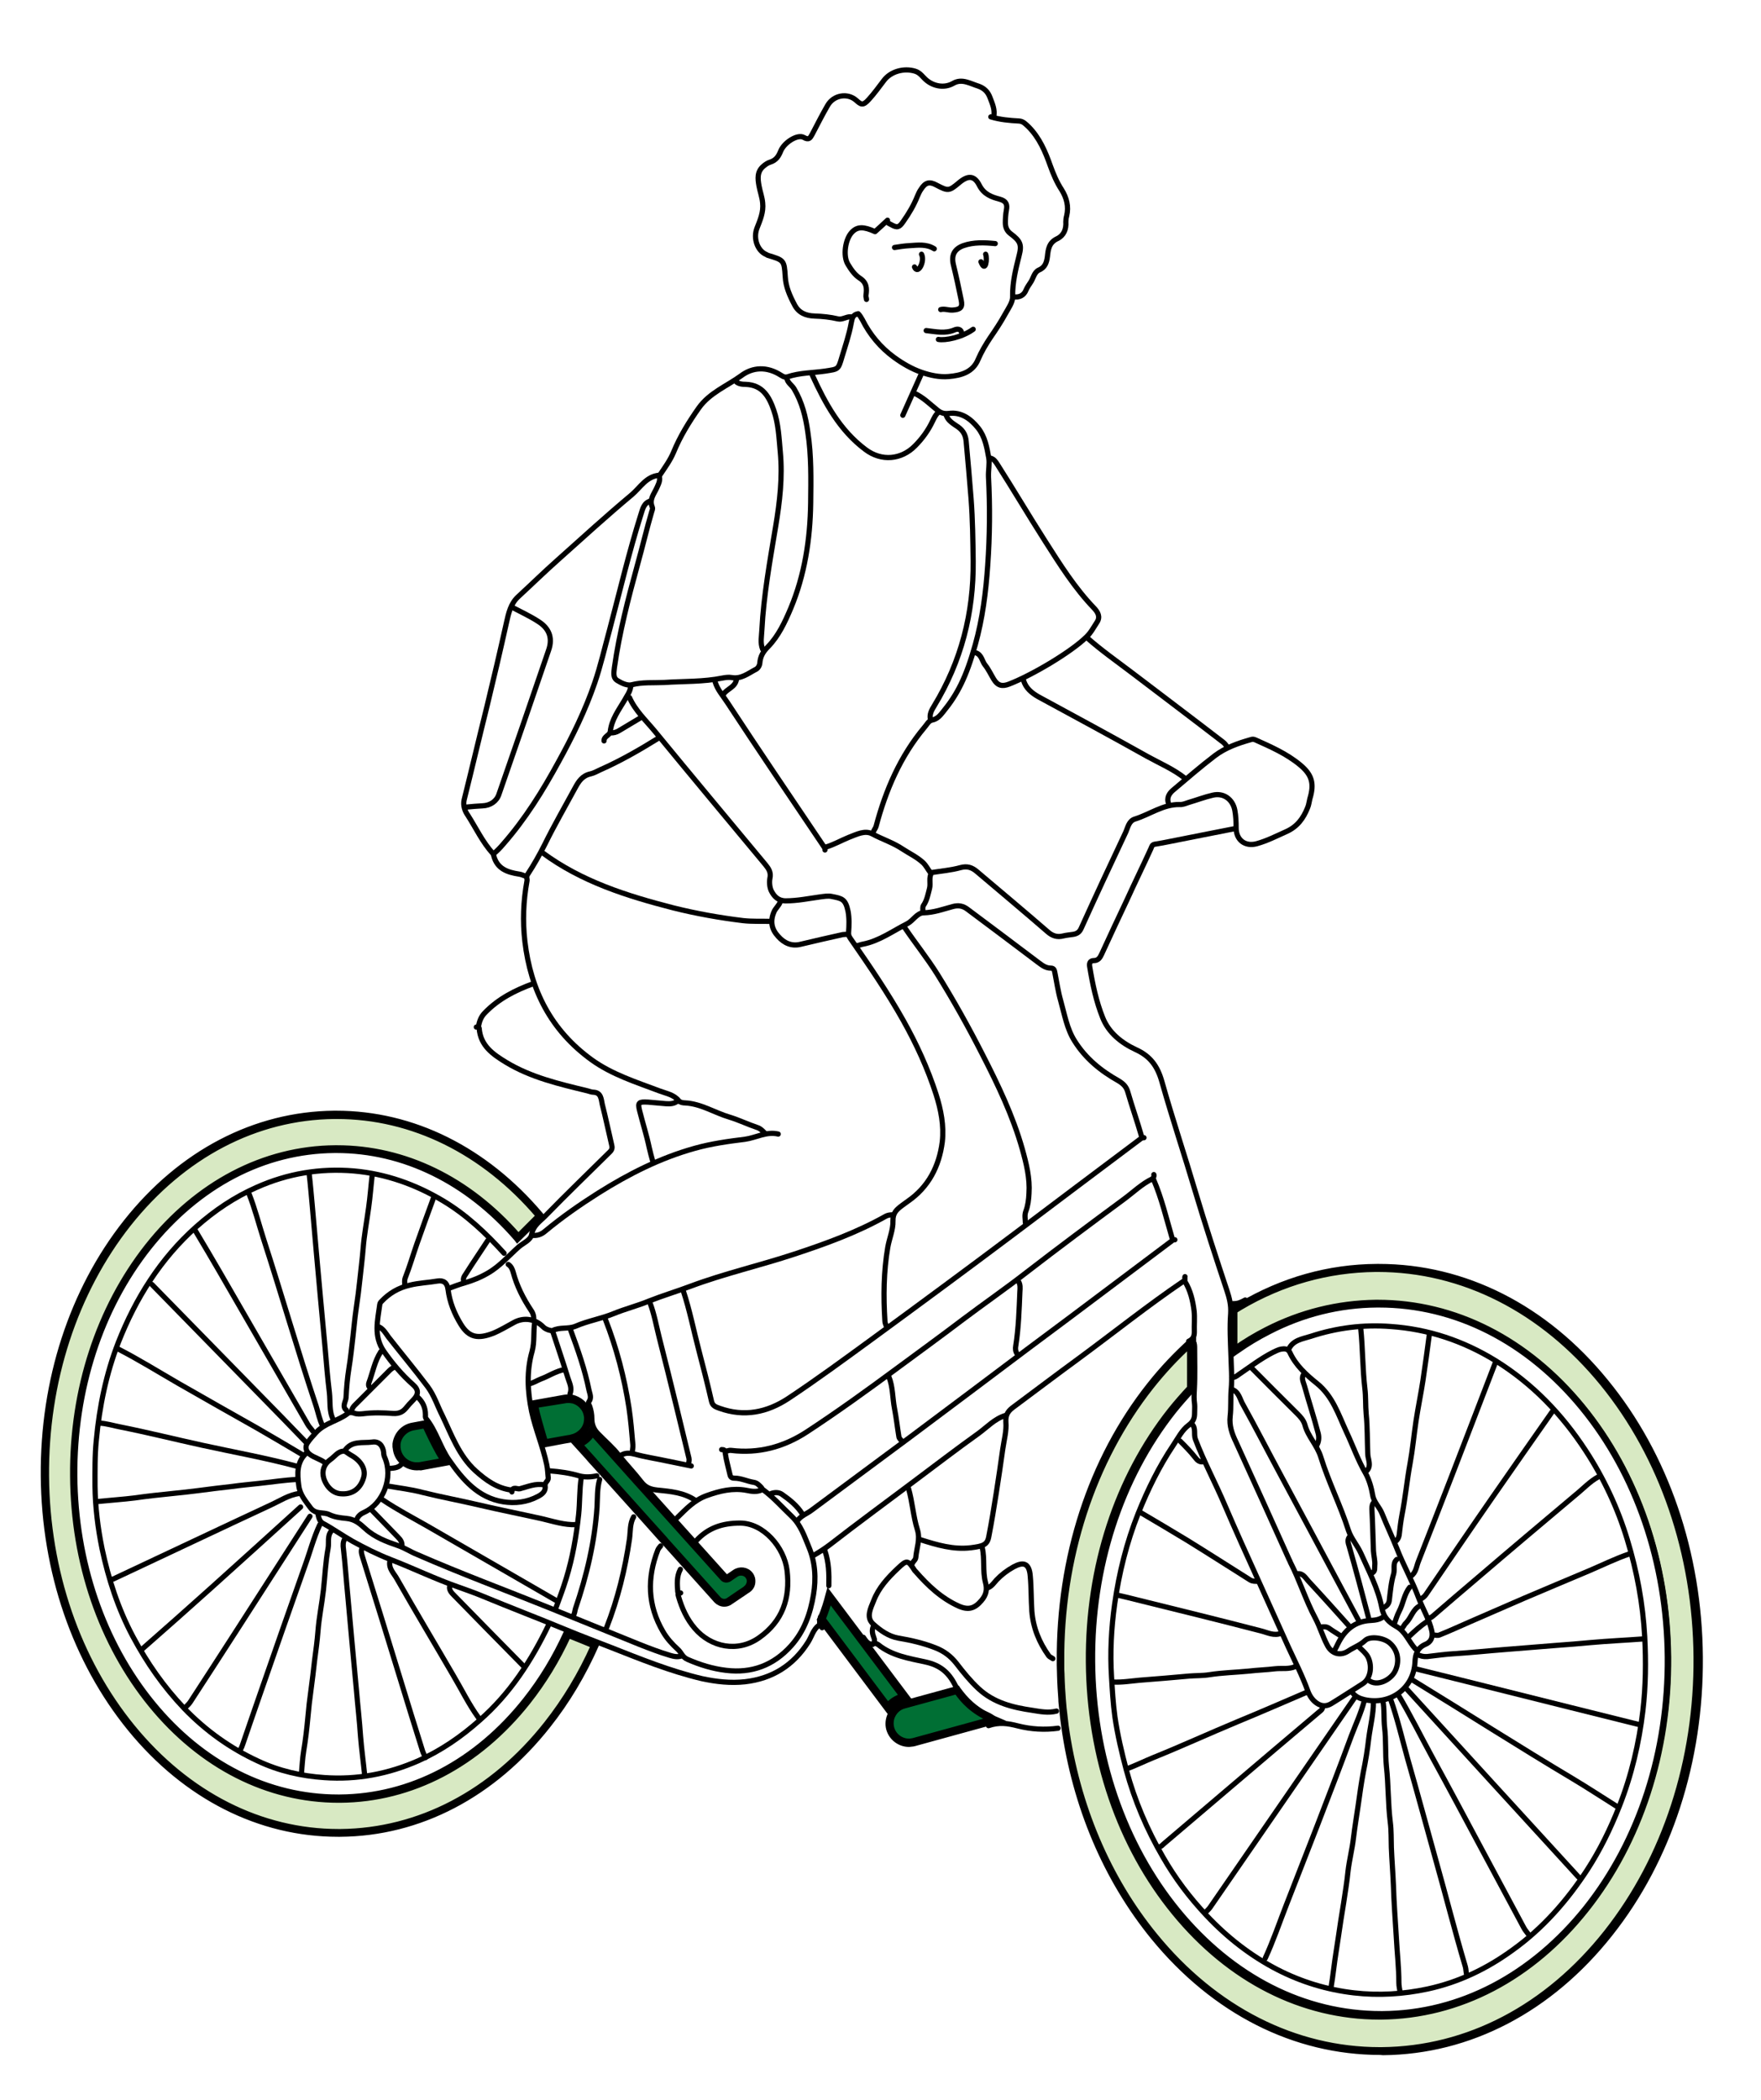 <?xml version="1.0" encoding="utf-8"?>
<!-- Generator: $$$/GeneralStr/196=Adobe Illustrator 27.6.0, SVG Export Plug-In . SVG Version: 6.00 Build 0)  -->
<svg version="1.1" id="Layer_1" xmlns="http://www.w3.org/2000/svg" xmlns:xlink="http://www.w3.org/1999/xlink" x="0px" y="0px"
	 viewBox="0 0 678.4 808.7" style="enable-background:new 0 0 678.4 808.7;" xml:space="preserve">
<style type="text/css">
	.st0{fill:#D8E9C3;stroke:#000000;stroke-width:2;stroke-miterlimit:10;}
	.st1{fill:#006F34;stroke:#000000;stroke-width:2;stroke-miterlimit:10;}
	.st2{fill:none;stroke:#000000;stroke-width:2;stroke-linecap:round;stroke-linejoin:round;}
</style>
<g>
	<path class="st0" d="M229.2,633.4c-4.9,11.3-11.1,21.6-18.4,30.8c-21.1,26.6-49.4,41.4-79.8,41.7h-0.8c-30.1,0-58.4-14.3-79.7-40.4
		c-21.1-25.9-33-60.3-33.3-96.9C17,531.9,28.3,497.2,49,471c21.1-26.6,49.4-41.4,79.8-41.7h0.8c29.4,0,57.2,13.8,78.4,38.9l-8.5,8.4
		c-19-22-43.8-34.2-69.9-34.2h-0.7c-27.3,0.2-52.9,13.6-71.9,37.6c-18.8,23.7-29,55.1-28.7,88.3c0.3,33.2,11,64.4,30.1,87.8
		c19.2,23.5,44.7,36.4,71.8,36.4h0.7c27.4-0.2,52.9-13.6,71.9-37.6c6.1-7.7,11.4-16.5,15.8-26c1.9,0.8,3.8,1.6,5.7,2.3
		C226,632.1,227.6,632.7,229.2,633.4z"/>
	<path class="st0" d="M131,706.3h-0.8c-30.2,0-58.7-14.4-80.1-40.6c-21.2-26-33.1-60.5-33.4-97.3c-0.3-36.8,11-71.5,31.8-97.8
		c21.2-26.8,49.7-41.6,80.2-41.9h0.8c29.6,0,57.5,13.9,78.8,39.1l0.3,0.4l-9.3,9.2L199,477c-18.9-21.9-43.5-34-69.4-34h-0.7
		c-27.2,0.2-52.5,13.5-71.5,37.4c-18.7,23.6-28.8,54.8-28.6,87.9c0.3,33.1,10.9,64.1,30,87.5c19.1,23.4,44.5,36.2,71.4,36.2h0.7
		c27.2-0.2,52.6-13.5,71.5-37.4c6.1-7.7,11.4-16.4,15.7-25.9l0.2-0.5l0.9,0.4c1.8,0.7,3.6,1.5,5.3,2.2c1.6,0.7,3.3,1.4,4.9,2
		l0.5,0.2l-0.2,0.5c-5,11.3-11.2,21.7-18.5,30.9C190.1,691.2,161.6,706.1,131,706.3L131,706.3z M128.8,429.9
		c-30.2,0.3-58.3,15-79.3,41.5c-20.6,26.1-31.9,60.6-31.6,97.1c0.3,36.5,12.1,70.8,33.2,96.6c21.2,25.9,49.4,40.2,79.3,40.2h0.8
		c30.2-0.3,58.4-15,79.3-41.5c7.1-9,13.2-19.1,18.1-30.1c-1.4-0.6-2.9-1.2-4.4-1.8c-1.7-0.7-3.5-1.4-5.2-2.1
		c-4.3,9.4-9.6,18-15.6,25.6c-19.1,24.1-44.8,37.6-72.3,37.8h-0.7c-27.2,0-52.9-13-72.2-36.6c-19.2-23.5-30-54.8-30.2-88.2
		c-0.3-33.3,10-64.8,28.8-88.6c19.1-24.1,44.8-37.6,72.3-37.8h0.7c26.1,0,50.8,12,69.9,33.9l7.7-7.7c-21-24.7-48.6-38.3-77.6-38.3
		H128.8L128.8,429.9z"/>
</g>
<g>
	<path class="st0" d="M654.2,638c0.3,40-12,77.7-34.6,106.3c-23,29.1-53.9,45.2-87.1,45.5l-0.8,0c-32.8,0-63.7-15.7-87-44.1
		c-18.2-22.2-30.1-50.3-34.4-81.1c-0.3-1.9-0.5-3.9-0.7-6l-0.1-0.8c-0.1-1.2-0.3-2.4-0.3-3.5c-0.3-2.8-0.4-5.8-0.5-9.3l0-0.3
		c0-1.2-0.1-2.5-0.1-3.7c0-0.2,0-0.4,0-0.6v-0.5c-0.3-40,12-77.7,34.6-106.3c4.9-6.2,10.3-11.9,16-17v17.8c-2.6,2.8-5.1,5.7-7.5,8.6
		c-20.6,26-31.8,60.4-31.5,96.8c0.3,36.4,12,70.6,33,96.2c21.1,25.7,49,39.9,78.6,39.9l0.7,0c29.9-0.2,57.8-14.8,78.7-41.1
		c20.6-26,31.7-60.3,31.5-96.7c-0.3-36.4-12-70.6-33-96.3c-21.1-25.7-49-39.9-78.6-39.9h-0.7c-14.6,0.1-28.7,3.6-42,10.4
		c-4.2,2.1-8.3,4.6-12.2,7.4c-0.3,0.2-0.5,0.3-0.7,0.5v-15.8c0.7-0.5,1.5-0.9,2.3-1.4c16.3-9.6,34-14.6,52.4-14.8h0.8
		c32.8,0,63.7,15.6,87,44.1C641,560.4,653.9,598,654.2,638L654.2,638z"/>
	<path class="st0" d="M531.7,790.3c-33,0-64-15.7-87.4-44.3c-18.2-22.3-30.2-50.4-34.5-81.4c-0.2-1.7-0.5-3.5-0.7-6l-0.1-0.8
		c-0.1-1.1-0.3-2.3-0.3-3.6c-0.2-2.7-0.4-5.6-0.5-9.3l0-0.2c0-1.2-0.1-2.4-0.1-3.6l0-0.1c0-0.2,0-0.3,0-0.5l0-0.6
		c-0.3-40.1,12-78,34.7-106.6c4.9-6.2,10.3-11.9,16.1-17.1l0.9-0.8v19.2l-0.1,0.2c-2.5,2.7-5.1,5.6-7.5,8.6
		c-20.5,25.9-31.6,60.2-31.3,96.4c0.3,36.3,12,70.4,32.9,95.9c21,25.6,48.7,39.7,78.2,39.7l0.7,0c29.7-0.2,57.5-14.8,78.3-40.9
		c20.5-25.9,31.6-60.1,31.3-96.4c-0.3-36.3-12-70.4-32.9-95.9c-21-25.6-48.7-39.7-78.2-39.7h-0.7c-14.5,0.1-28.6,3.6-41.7,10.4
		c-4.3,2.2-8.3,4.6-12.1,7.3c-0.2,0.1-0.4,0.3-0.6,0.4l-1,0.7v-17.2l0.2-0.2c0.7-0.5,1.5-1,2.4-1.4c16.4-9.7,34.2-14.7,52.7-14.8
		h0.8c33,0,64.1,15.7,87.4,44.3c23.2,28.3,36.1,66,36.4,106.1l0,0c0.3,40.1-12,78-34.7,106.6c-23.1,29.2-54.2,45.4-87.5,45.7
		L531.7,790.3L531.7,790.3z M458.5,517.9c-5.4,4.9-10.4,10.3-15,16.1c-22.5,28.5-34.8,66.1-34.5,106v0.5c0,0.1,0,0.3,0,0.6l0,0.1
		c0,1.2,0,2.4,0.1,3.5l0,0.3c0.1,3.7,0.3,6.6,0.5,9.3c0.1,1.2,0.2,2.4,0.3,3.5l0.1,0.8c0.3,2.4,0.5,4.3,0.7,6
		c4.3,30.7,16.2,58.7,34.3,80.8c23.1,28.3,53.9,43.9,86.5,43.9l0.8,0c33-0.3,63.7-16.3,86.6-45.3c22.5-28.5,34.8-66.1,34.5-105.9
		l0,0c-0.3-39.8-13.1-77.2-36.1-105.4c-23.1-28.3-53.9-43.9-86.6-43.9h-0.8c-18.3,0.2-35.9,5.1-52.1,14.7c-0.7,0.4-1.4,0.9-2.1,1.3
		v14.5c3.8-2.7,7.8-5.1,12.1-7.3c13.3-6.8,27.5-10.3,42.2-10.5h0.7c29.8,0,57.8,14.2,79,40.1c21.1,25.8,32.8,60.1,33.1,96.6
		c0.3,36.5-10.9,71-31.6,97.1c-20.9,26.4-49,41.1-79.1,41.4l-0.7,0c-29.8,0-57.8-14.2-79-40.1c-21.1-25.7-32.8-60-33.1-96.6
		c-0.3-36.5,10.9-71,31.6-97.1c2.4-3,4.9-5.8,7.4-8.5V517.9z"/>
</g>
<g>
	<path class="st1" d="M171.5,562.8l-9.5,1.7c-0.5,0.1-0.9,0.1-1.4,0.1c-3.8,0-7-2.7-7.7-6.4c0-0.2-0.1-0.5-0.1-0.7h0l0-0.3
		c0-0.1,0-0.2,0-0.3l0-0.1c0-0.4,0-0.7,0-1c0.4-3.4,3-6.1,6.4-6.7l4.9-0.9c1.8,4.2,3.6,7.8,5.4,11
		C170.1,560.5,170.8,561.7,171.5,562.8L171.5,562.8z"/>
	<path class="st1" d="M160.6,565.2c-4,0-7.5-2.9-8.2-6.8c0-0.2-0.1-0.5-0.1-0.7l-0.1-0.6h0l0-0.1c0-0.4,0-0.7,0-1
		c0.5-3.7,3.2-6.6,6.8-7.2l5.3-1l0.2,0.4c1.8,4.1,3.5,7.6,5.4,10.9c0.6,1,1.2,2.1,2.1,3.5l0.4,0.7l-10.3,1.9
		C161.6,565.1,161.1,565.2,160.6,565.2z M153.4,558.1C153.4,558.1,153.4,558.1,153.4,558.1c0.6,3.5,3.6,6,7.2,6c0.4,0,0.9,0,1.3-0.1
		l8.8-1.6c-0.6-1-1.2-1.9-1.7-2.8c-1.8-3.2-3.5-6.7-5.3-10.6l-4.5,0.8c-3.1,0.6-5.5,3.1-5.9,6.2c0,0.3,0,0.6,0,0.9l0,0.2
		c0,0.1,0,0.2,0,0.3L153.4,558.1L153.4,558.1L153.4,558.1z"/>
</g>
<g>
	<path class="st1" d="M226.4,548.1c-0.1,0.4-0.3,0.9-0.4,1.2c-0.7,1.5-1.8,2.8-3.2,3.6c-0.4,0.3-0.9,0.5-1.4,0.6
		c-0.4,0.1-0.8,0.3-1.2,0.3l-0.4,0.1c0,0-0.8,0.1-2.4,0.4l-7.7,1.4l-0.7-2.2c-1.3-4.3-2.6-8.6-3.4-12.9l11.7-2.1
		c1-0.2,2.1-0.2,3.1,0c0.3,0.1,0.6,0.1,0.8,0.3c1.3,0.4,2.4,1.2,3.4,2.3c0.9,1,1.5,2.3,1.8,3.7C226.7,546,226.6,547.1,226.4,548.1z"
		/>
	<path class="st1" d="M209.4,556.4l-0.8-2.6c-1.2-4-2.6-8.5-3.5-13l-0.1-0.5l12.3-2.2c1.1-0.2,2.2-0.2,3.3,0
		c0.3,0.1,0.6,0.2,0.9,0.3c1.3,0.5,2.6,1.3,3.5,2.4c1,1.1,1.6,2.5,1.9,4c0.2,1.1,0.2,2.3-0.1,3.5l0,0c-0.1,0.5-0.3,0.9-0.5,1.3
		c-0.7,1.6-1.9,3-3.4,3.8c-0.5,0.3-1,0.5-1.5,0.7c-0.4,0.2-0.9,0.3-1.3,0.3l-0.3,0.1c-0.2,0-0.5,0.1-2.4,0.4L209.4,556.4
		L209.4,556.4z M206.3,541.2c0.9,4.3,2.2,8.5,3.3,12.3l0.5,1.7l7.2-1.3c1.6-0.3,2.4-0.4,2.5-0.4l0.2-0.1c0.3-0.1,0.7-0.2,1.1-0.3
		c0.5-0.2,0.9-0.4,1.3-0.6c1.3-0.8,2.4-1.9,3-3.3c0.1-0.3,0.3-0.7,0.4-1.1c0.2-1.1,0.3-2.1,0.1-3c-0.2-1.3-0.8-2.5-1.6-3.4
		c-0.9-1-1.9-1.7-3.1-2.1c-0.3-0.1-0.5-0.2-0.8-0.2c-1-0.2-2-0.2-2.9,0L206.3,541.2L206.3,541.2z"/>
</g>
<g>
	<path class="st1" d="M383.2,662.4l-30.9,8.5c-0.4,0.1-0.7,0.2-1.1,0.2c-0.3,0-0.6,0.1-0.9,0.1c-3.4,0-6.4-2.3-7.3-5.5
		c-0.5-1.7-0.3-3.5,0.4-5.1c0.9-2,2.7-3.5,4.9-4.1l2.9-0.8l17.5-4.8C371.4,654.7,375.3,659,383.2,662.4z"/>
	<path class="st1" d="M350.2,671.7c-3.6,0-6.8-2.4-7.8-5.9c-0.5-1.8-0.3-3.7,0.5-5.5c1-2.2,2.9-3.8,5.2-4.4l2.9-0.8l17.9-4.9
		l0.2,0.3c2.7,3.7,6.4,8,14.2,11.4l1.4,0.6l-32.4,8.9c-0.4,0.1-0.8,0.2-1.2,0.2C350.9,671.6,350.6,671.7,350.2,671.7L350.2,671.7z
		 M368.5,651.4l-20.1,5.5c-2,0.5-3.6,1.9-4.5,3.8c-0.7,1.5-0.8,3.2-0.4,4.7c0.8,3,3.6,5.1,6.7,5.1c0.3,0,0.6,0,0.9-0.1
		c0.3,0,0.6-0.1,1-0.2l29.5-8.1C374.6,659,371,655,368.5,651.4L368.5,651.4z"/>
</g>
<g>
	<path class="st1" d="M348.5,653.5l-1,0.3c-2.2,0.6-4.1,1.9-5.5,3.8l-6.6-8.9l-18.7-24.9c-0.1-0.1-0.2-0.2-0.3-0.3
		c1.4-3.5,2.4-6.6,2.9-8.8l16.9,22.5L348.5,653.5L348.5,653.5z"/>
	<path class="st1" d="M342,658.4l-25.8-34.4c0,0-0.1-0.1-0.1-0.1l-0.3-0.3l0.2-0.4c1.5-3.6,2.4-6.7,2.9-8.7l0.3-1.1l30.3,40.3
		l-1.8,0.5c-2,0.6-3.9,1.8-5.2,3.6L342,658.4L342,658.4z M317.1,623.4L317.1,623.4l24.9,33.2c1.4-1.6,3.3-2.8,5.3-3.4l0.2-0.1
		L319.6,616C319.1,617.9,318.3,620.5,317.1,623.4L317.1,623.4z"/>
</g>
<g>
	<path class="st1" d="M289.3,609c0,1.2-0.6,2.3-1.6,3l-0.2,0.1c-0.1,0.1-6.6,4.5-6.6,4.5c-1.4,1-3.3,0.7-4.5-0.5l-20.2-22.5
		c0,0-2.9-3.2-8.5-9.5c-0.7-0.8-1.5-1.7-2.4-2.6l-16.1-17.9l-0.1-0.1c-0.4-0.4-1.4-1.6-2.4-2.7c-1-1.1-1.9-2.1-1.9-2.1l-2.3-2.6
		c0.6-0.2,1.1-0.5,1.6-0.7c1.7-1,3.2-2.5,4.1-4.3l15.7,17.5l0,0c0.3,0.4,1.2,1.4,4.6,5.2l9.4,10.4l21,23.3c0.5,0.5,1.2,0.6,1.8,0.2
		l2.5-1.7c1.8-1.2,4.2-0.9,5.4,0.7c0.3,0.4,0.5,0.9,0.7,1.4C289.3,608.3,289.4,608.6,289.3,609L289.3,609z"/>
	<path class="st1" d="M279,617.7c-1.1,0-2.2-0.5-3-1.3L255.9,594c0,0-2.9-3.2-8.5-9.5c-0.5-0.6-1.1-1.2-1.7-1.9l-16.9-18.8
		c-0.3-0.3-1.4-1.5-2.4-2.7c-1-1.1-1.9-2.1-1.9-2.1l-2.9-3.2l0.8-0.3c0.5-0.2,1-0.4,1.5-0.7c1.7-1,3-2.4,3.9-4.1l0.4-0.7l15.9,17.7
		l0,0l0.4,0.4c0.3,0.4,1.8,2,4.6,5.2l30.3,33.7c0.3,0.3,0.7,0.4,1.1,0.1l2.5-1.7c2-1.4,4.7-1,6.1,0.8c0.4,0.5,0.6,1,0.8,1.6
		c0.1,0.4,0.1,0.8,0.1,1.2c0,1.4-0.7,2.6-1.9,3.4l-0.2,0.1l0,0c-0.3,0.2-1.4,1-6.5,4.4C280.6,617.5,279.8,617.7,279,617.7L279,617.7
		z M225.3,558.3c0,0,0.9,1,1.9,2.1c1,1.1,2.1,2.3,2.4,2.7l0.1,0.1l16.7,18.6c0.6,0.7,1.2,1.3,1.7,1.9c7.8,8.7,8.5,9.4,8.5,9.5
		l20.2,22.5c1,1.1,2.6,1.3,3.8,0.5c2.5-1.7,6.3-4.3,6.5-4.4l0.2-0.2c0.8-0.6,1.3-1.5,1.4-2.6l0,0c0-0.3,0-0.6-0.1-0.9
		c-0.1-0.4-0.3-0.8-0.6-1.2c-1-1.3-3.1-1.6-4.6-0.5l-2.5,1.7c-0.8,0.5-1.9,0.4-2.5-0.3l-30.3-33.7c-2.9-3.2-4-4.4-4.4-4.9l-0.2-0.2
		L228.3,552c-1,1.6-2.3,2.9-3.9,3.8c-0.3,0.2-0.6,0.3-0.9,0.5L225.3,558.3L225.3,558.3z"/>
</g>
<g>
	<path class="st2" d="M479.7,500.6c-1.4,0.8-2.9,1.5-4.6,1.4"/>
	<path class="st2" d="M456.5,493.5c2.1,3.4,3,7.3,3.5,11.2c0.3,2.7,0,5.5,0.1,8.2c0,1.7-0.5,2.8-2.2,3.6"/>
	<path class="st2" d="M250.7,192.9c-2.7,0.7-3.1,3.1-3.8,5.2c-4.6,14.6-8.1,29.5-12,44.2c-1.9,6.9-3.5,14-5.8,20.7
		c-3.6,10.5-8.5,20.5-13.9,30.3c-6.1,11.2-12.8,22-21.3,31.7c-1.2,1.4-2.4,2.7-3.8,3.8"/>
	<path class="st2" d="M475.6,319.1c-8.3,1.6-16.6,3.3-24.8,4.9c-2,0.4-4,0.8-6,1.1c-1,0.2-1.1,0.9-1.4,1.6c-3,6.6-6.2,13.1-9.2,19.7
		c-3.3,7-6.6,14-9.8,21c-0.6,1.3-1.3,2.5-3,2.5c-1.7,0-1.8,1.3-1.6,2.4c1.1,6.7,2.5,13.4,5,19.6c2.3,5.8,7.2,9.7,12.8,12.3
		c5.5,2.5,8.3,6.3,10,12.3c4,14.2,8.7,28.2,12.9,42.4c3.8,12.7,7.9,25.3,12.1,37.9c1,3,1.7,5.7,1.5,9c-0.4,5.3-0.1,10.7,0.1,16.1
		c0.1,4.3,0.5,8.8,0.1,13.1c-0.3,3.5,0,6.9-0.4,10.4c-0.4,3.6,0.7,6.7,2.2,9.8c6.9,15.1,13.7,30.2,20.5,45.3
		c0.2,0.4,0.4,0.7,0.5,1.1c3.6,7,5.9,14.6,9.6,21.5c1.8,3.4,2.8,7,4.6,10.4c1.7,3.4,5.1,4.3,8.2,2.2c2.1-1.4,4.5-2.2,6.4-4
		c1.7-1.7,7-1.2,9.5,1c3.4,3,3.7,7.3,2.1,10.7c-1.6,3.4-7,6.3-10.3,3.6"/>
	<path class="st2" d="M440.7,438.1c-0.9,0.2-0.9-0.3-1.1-1.1c-1.6-5.5-3.5-10.9-5.1-16.4c-0.6-2.2-1.8-3.3-3.6-4.4
		c-6.8-3.8-12.7-8.6-16.9-15.3c-3-4.7-3.9-10.3-5.4-15.6c-1-3.5-1.5-7.1-2.2-10.6c-0.2-1-0.3-1.9-1.6-1.9c-1.9,0-3.2-1-4.7-2.1
		c-9.1-6.9-18.2-13.7-27.3-20.5c-1.8-1.4-3.6-1.7-5.8-1.1c-3.7,1-7.2,2.3-11.2,2.4c-2.5,0-4,3-6.3,4.2c-5.6,2.8-10.8,6.7-17.2,7.9
		c-0.6,0.1-1.3,0.4-1.9,0.5"/>
	<path class="st2" d="M364.5,159.9c0.8,2.3,2.9,3.3,4.7,4.6c1.9,1.4,2.8,3.1,3,5.5c0.7,7.4,1.3,14.7,1.9,22.1c0.6,8,0.7,16,0.8,24
		c0.2,20-4.6,38.6-15,55.7c-1,1.6-2,3.4-1.4,5.4"/>
	<path class="st2" d="M348.4,357c4.1,6.1,8.7,11.8,12.6,18c6.3,10.1,12.1,20.5,17.5,31.1c6,11.7,11.7,23.6,15.3,36.3
		c1.6,5.7,3,11.3,2.6,17.2c-0.1,2.3-0.4,4.7-1.2,6.8c-0.6,1.6-0.2,2.9-0.2,4.4"/>
	<path class="st2" d="M450.2,309.5c-0.9-2.4,0.3-4.1,1.9-5.4c5.2-4.4,10.4-8.9,15.9-13.1c4.1-3.1,8.9-4.8,13.9-6.2
		c0.6-0.2,1-0.2,1.7,0.1c6,2.7,12,5.3,17.2,9.6c4.6,3.8,5.6,7.2,3.8,13.1c-0.3,1.2-0.4,2.4-0.9,3.5c-1.6,4-3.9,7.2-8.1,9.1
		c-3.8,1.7-7.5,3.6-11.5,4.7c-4.5,1.2-7.9-1.5-7.9-6.1c0-2.3-0.1-4.6-0.5-6.8c-0.8-4.2-4.3-6.8-8.5-5.8c-3.1,0.7-6.2,1.9-9.3,2.8
		c-1.2,0.4-2.3,0.9-3.5,0.8c-6.3-0.1-11.4,3.8-17.2,5.6c-2.3,0.7-2.7,3.2-3.5,5c-5.8,12.3-11.6,24.7-17.2,37.1
		c-0.7,1.6-1.8,2.1-3.1,2.3c-1.3,0.2-2.6,0.3-3.8,0.6c-2.3,0.6-4.2,0-6-1.6c-9-7.8-18.2-15.5-27.3-23.2c-1.9-1.6-3.7-2.2-6.3-1.5
		c-3.6,1-7.4,1.3-11.1,1.9c-1.2,2-0.3,4.1-0.8,6.1c-0.6,2.3-1,4.6-2.3,6.5c-0.5,0.8-0.2,1.6-0.3,2.5"/>
	<path class="st2" d="M532.7,654.8c0.7,3.4,0.3,6.9,0.7,10.4c0.6,4.9,0.2,10,0.7,15c0.8,7.2,0.6,14.4,1.5,21.6
		c0.4,3.1,0.3,6.4,0.4,9.6c0.2,4.9,0.6,9.8,0.8,14.7c0.2,6.6,0.7,13.1,1.1,19.7c0.3,5.9,1,11.8,1,17.7c0,1.3,0.3,2.5,0.5,3.8"/>
	<path class="st2" d="M263.2,497c2.5,7.5,4,15.3,6,22.9c1.7,6.5,3.4,13.1,4.9,19.7c0.4,1.8,1.7,2.2,3.1,2.7
		c9.5,3.4,18.3,1.6,26.5-3.8c11-7.3,21.6-15.1,32.3-22.9c18.3-13.4,36.5-26.8,54.6-40.4c16.3-12.3,32.7-24.6,49.1-36.9"/>
	<path class="st2" d="M529.1,655.4c0,4.7-1.2,9.3-1.8,13.9c-0.5,4.4-1.2,8.8-2.1,13.1c-0.8,4.3-1.4,8.6-2,12.9
		c-0.6,4.2-1.3,8.3-1.8,12.5c-0.5,4.3-1.6,8.5-2.1,12.8c-0.4,4.1-1.1,8.2-1.7,12.3c-0.7,4.3-1.4,8.6-2,12.9
		c-0.6,4.1-1.3,8.2-1.8,12.3c-0.3,2.6-0.7,5.1-1.1,7.6"/>
	<path class="st2" d="M283.4,146.8c1,1.1,2.7,1.2,3.8,1.2c6.6,0.2,9.1,4.8,10.9,10c1.8,5.2,2,10.7,2.5,16.1
		c0.9,9.7-0.2,19.1-1.8,28.7c-2.2,13.2-4.6,26.4-5.3,39.8c-0.1,2.5-0.7,4.9,0.3,7.4"/>
	<path class="st2" d="M535.7,654.3c2.6,7.4,4.4,15.1,6.5,22.7c3.7,12.9,7.2,25.9,10.8,38.8c3.9,13.8,7.4,27.7,11.5,41.5
		c0.3,1,0.2,2.2,0.6,3.3"/>
	<path class="st2" d="M303.1,145.4c0.1,1.9,1.9,2.8,2.8,4.3c3.1,5.2,4.5,10.9,5.3,16.7c1.4,9.1,1.2,18.2,1.1,27.3
		c-0.2,14-2.3,27.7-7.7,40.6c-2.2,5.2-4.7,10.6-8.7,14.7c-1.9,1.9-3,3.7-3.2,6.4c-0.1,0.9-0.7,2-1.6,2.4c-2.9,1.5-5.6,3.8-9.3,3.1
		c-1.1-0.2-2.4,0-3.5,0.2c-7.4,1.5-14.9,1.2-22.4,1.7c-4.2,0.2-8.4-0.2-12.6,0.9c-1.6,0.4-3.8-0.6-5.4-1.6c-1.9-1.1-1.4-3.2-1.2-5.1
		c1.9-13.4,5.3-26.5,8.9-39.6c1.9-6.8,3.5-13.7,5.5-20.5c0.2-0.5,0.4-1.2,0.2-1.6c-1.3-2.9,0.6-5,1.7-7.4c0.7-1.6,1.6-3.1,0.8-4.9"
		/>
	<path class="st2" d="M496.4,519.7c1.6-3.7,5.4-4.1,8.5-5.1c10-3.3,20.4-4.6,30.8-3.8c14.5,1,28,5.5,40.5,13.2
		c14.3,8.9,25.5,20.6,34.6,34.5c7,10.7,12.4,22.2,16.1,34.4c3.7,12.2,6,24.6,6.7,37.4c0.5,9.5,0.4,19-0.7,28.4
		c-1.5,12.6-4.4,25-9.1,36.9c-3.4,8.6-7.4,16.8-12.4,24.5c-7.8,11.9-17.1,22.5-28.7,30.8c-9.9,7.2-20.7,12.4-32.7,15
		c-9.4,2-18.8,2.6-28.4,1.5c-10.4-1.2-20.2-4.2-29.4-8.9c-10.3-5.3-19.4-12.4-27.4-20.9c-6.5-6.9-12.1-14.3-16.8-22.5
		c-6.1-10.5-10.9-21.7-14.1-33.5c-1.8-6.8-3.4-13.6-4.4-20.5c-0.7-5.1-1-10.2-1.3-15.3c-0.6-9.4-0.1-18.8,1.2-28.1
		c1.7-12,4.6-23.7,9.1-35c3.7-9.2,8-18,13.5-26.2c1.8-2.7,3.4-5.9,5.9-7.7c2-1.5,2.3-2.9,2.3-4.8c0-1.1,0.1-2.2,0-3.3
		c-0.3-1.9-0.2-3.8-0.1-5.7c0.3-5.4,0.1-10.9,0.1-16.4c0-1-0.3-1.7-0.8-2.5"/>
	<path class="st2" d="M242.5,268.6c2.2,5,6.2,8.7,9.6,12.8c14.2,17.3,28.5,34.4,42.8,51.6c1.2,1.5,2.2,2.9,1.7,5.2
		c-0.3,1.5-0.1,3.5,0.5,4.8c1.1,2.2,2.7,3.9,5.6,3.9c4.4,0,8.8-0.9,13.1-1.5c1.6-0.2,3.2-0.5,4.6-0.2c3.9,0.8,5.3,0.9,6.3,5.7
		c0.5,2.7,0.4,5.5,0.2,8.2c-0.1,1.4,0.6,2.1,1.2,3c7,10.1,13.9,20.2,19.9,30.9c5.1,9.1,9.4,18.5,12.6,28.4c1.9,6,3.1,12.1,2.4,18.3
		c-1.2,9.4-5.3,17.4-13.3,22.9c-0.7,0.5-1.5,1.1-2.2,1.6c-2,1.5-3.6,2.8-3.5,6c0.1,3.3-1.4,6.7-2,10.1c-1.6,9.4-1.7,18.9-1.1,28.4
		c0,0.6,0.3,1.3,0.5,1.9"/>
	<path class="st2" d="M525.6,654.8c-1.2,4.7-3.3,9.1-5,13.6c-4.3,11.7-8.8,23.3-13.3,35c-3.9,10-7.8,20-11.7,30
		c-2.7,6.9-5.1,14-8.2,20.7"/>
	<path class="st2" d="M382.8,45c0.6-2.7-0.5-5-1.4-7.4c-0.8-2.2-2.2-3.6-4.4-4.4c-1.6-0.5-3.1-1.2-4.6-1.6c-1.8-0.5-3.5-0.5-5.2,0.5
		c-3.3,1.9-7.5,1.2-10.4-1.3c-1.4-1.2-2.3-2.8-4.3-3.4c-4.3-1.3-9.4,0.1-12,3.6c-1.9,2.5-3.7,5-5.8,7.3c-2.3,2.6-3.1,1.9-4.9,0.3
		c-3.3-2.9-8.6-2-10.9,1.9c-2.1,3.6-4,7.4-6,11.2c-0.8,1.4-1.2,2.4-3.3,1.2c-2.4-1.3-7.6,2-8.9,5.4c-0.8,2-1.8,3.4-3.9,4.1
		c-1,0.3-1.9,0.9-2.7,1.6c-2.5,2.1-2.2,4.8-1.7,7.6c0.4,2.2,1.2,4.3,1.4,6.5c0.4,3.6-1,6.7-2.2,9.8c-1.5,3.9,0.2,8.7,3.6,10.1
		c0.2,0.1,0.4,0.2,0.5,0.3c6.3,1.9,6.4,1.9,6.8,8.2c0.2,4,1.8,7.5,3.6,10.9c1.6,3.1,4.4,4.2,7.7,4.3c3.1,0.1,6,0.4,9,1.1
		c1.7,0.4,3.2-0.9,4.9-0.8"/>
	<path class="st2" d="M194.2,482.6c-7-7.7-14.5-14.8-23.5-20.2c-10.6-6.3-22-10.4-34.4-11.5c-13-1.1-25.5,1-37.4,6.3
		c-8.6,3.8-16.2,8.9-23.3,15.2c-13.8,12.3-23.3,27.5-30,44.5c-4.7,12.1-7.3,24.7-8.5,37.7c-0.6,5.9-0.5,11.8-0.5,17.7
		c0.1,8.1,1.1,16.1,2.7,24c2.5,11.8,6.2,23.2,11.9,33.9c5.4,10.1,11.8,19.3,19.8,27.7c8.3,8.6,17.7,15.3,28.3,20.2
		c8,3.8,16.7,5.8,25.6,6.4c12.7,0.9,24.7-1.4,36.3-6.5c8.7-3.9,16.4-9.2,23.5-15.5c11.8-10.3,20-23,26.7-36.9"/>
	<path class="st2" d="M119.1,452c0.5,4.1,0.8,8.2,1.2,12.3c0.5,6.1,1.1,12.2,1.6,18.3c0.5,5.9,1.1,11.8,1.6,17.7
		c0.6,6.1,1.1,12.2,1.7,18.3c0.5,5.9,1,11.9,1.7,17.7c0.4,3.5-0.2,7.1,1.5,10.4"/>
	<path class="st2" d="M127.6,589.6c-1.6,1.9-0.8,4.4-1.2,6.6c-1,5.3-1.2,10.7-1.8,16.1c-0.6,5.3-1.7,10.5-2.1,15.8
		c-0.3,3.8-0.8,7.5-1.3,11.2c-0.4,3.8-0.9,7.7-1.4,11.5c-0.5,3.5-0.9,7.1-1.2,10.6c-0.4,4.3-0.9,8.6-1.6,12.8c-0.5,3-0.6,6-0.9,9"/>
	<path class="st2" d="M538.7,652.7c4.6,7.7,8.6,15.8,12.9,23.7c6.4,11.7,12.7,23.5,19,35.3c5.5,10.2,10.9,20.4,16.4,30.6
		c0.5,1,1.3,1.8,1.9,2.7"/>
	<path class="st2" d="M132.8,592.6c-0.7,1.2-0.7,2.5-0.5,3.8c0.7,6.1,1.1,12.2,1.7,18.3c0.5,5.9,1.1,11.8,1.6,17.7
		c0.6,6.1,1.1,12.2,1.7,18.3c0.5,6,1.2,12,1.6,18c0.4,5,1.1,10,1.6,15"/>
	<path class="st2" d="M143.4,452.3c-0.5,4.3-0.8,8.6-1.4,12.8c-0.7,5.2-1.7,10.4-2.1,15.6c-0.3,3.8-0.8,7.6-1.2,11.5
		c-0.4,3.9-0.9,7.8-1.5,11.8c-0.5,3.4-0.8,6.9-1.2,10.4c-0.5,4.2-0.9,8.4-1.6,12.6c-0.6,3.7-0.9,7.4-1.1,11.2
		c-0.1,1.6-1.7,3.4,0.2,4.9"/>
	<path class="st2" d="M474.5,535c2.8,0.9,3.1,3.8,4.3,5.8c4.9,8.8,9.5,17.8,14.3,26.7c8,14.9,16,29.8,24,44.8
		c2.2,4.1,4.4,8.2,6.6,12.3"/>
	<path class="st2" d="M197.4,233.9c3.4,1.8,6.9,3.4,10.1,5.5c3.6,2.3,5.7,5.8,3.8,11.1c-6.3,18.5-12.7,37-19.1,55.4
		c-0.9,2.7-3.4,4.3-6.3,4.4c-2.1,0.1-4.2,0.3-6.3,0.5"/>
	<path class="st2" d="M95.9,459.6c2.3,5.8,3.8,11.8,5.7,17.7c6.9,21.3,13.1,42.9,20.2,64.2c0.8,2.5,1.3,5.2,2.5,7.6"/>
	<path class="st2" d="M268.2,593.3c4.6-5,10.1-6.8,16.9-6.8c9,0,17,9.3,18.1,18.2c1.3,10.8-1.8,19.6-10.7,25.9
		c-8.3,5.9-18.6,3.7-24.8-3.5c-3.1-3.6-5-7.8-6.3-12.3c-0.3-1-0.4-1.5,0.8-1.4"/>
	<path class="st2" d="M315.4,625.9c-2.1,1.6-2.7,4.2-4,6.3c-5.7,9.1-13.9,14.2-24.4,15.4c-5.5,0.6-11.1,0-16.6-1.2
		c-12.3-2.9-23.8-7.6-35.5-12.2c-5.6-2.2-11.3-4.3-16.8-6.6c-10.6-4.4-21.4-8.5-32-12.9c-3.1-1.3-6.3-2.4-9.6-3.6
		c-8.9-3.1-17.3-7.2-26.1-10.6c-4.9-1.9-9.9-4.4-14.6-7c-3.9-2.2-7.5-4.8-11.4-6.9c-1.3-0.7-1.6-2.2-1.9-3.5"/>
	<path class="st2" d="M208.9,328.3c15.1,11.2,32.6,16.7,50.5,21.3c8.8,2.2,17.8,3.8,26.8,4.9c3.5,0.4,7.1,0.2,10.6,0.3"/>
	<path class="st2" d="M633.1,631.1c-6.7,0.5-13.5,0.8-20.2,1.4c-4.5,0.4-8.9,0.8-13.4,1.1c-6.6,0.5-13.3,1.1-19.9,1.6
		c-6.5,0.5-12.9,1.2-19.4,1.6c-3.5,0.2-6.9,0.7-10.4,1.1c-1.4,0.1-2.6-0.2-3.8-0.8"/>
	<path class="st2" d="M123.2,587.1c-2.4,5.1-3.8,10.6-5.7,15.8c-5.8,16.4-11.5,32.7-17.2,49.1c-2.3,6.5-4.5,13.1-6.8,19.7
		c-0.2,0.7-0.5,1.3-0.8,1.9"/>
	<path class="st2" d="M631.5,664.1c-8.8-2.2-17.7-4.4-26.5-6.6c-13.5-3.4-26.9-6.7-40.4-10.1c-6.6-1.6-13.1-3.3-19.7-4.9"/>
	<path class="st2" d="M381.7,45c3.6,1.1,7.2,1.4,10.9,1.6c1.6,0.1,2.5,1.2,3.6,2.2c4.2,4.2,6.5,9.6,8.4,15c1.2,3.3,2.5,6.4,4.4,9.3
		c1.9,3.1,2.8,6.4,1.9,10.1c-0.2,0.7-0.3,1.5-0.3,2.2c0.2,2.9-0.8,5.3-3.3,6.5c-3.2,1.5-3.5,4.1-3.8,6.9c-0.3,2.3-0.9,4.2-3.3,5.2
		c-1.9,0.9-2.1,3.3-3.3,4.9c-0.6,0.9-1.2,1.8-1.6,2.7c-0.9,2.3-2.7,3-4.9,2.7"/>
	<path class="st2" d="M576.1,524.6c-5.6,14.7-11.3,29.3-16.9,43.9c-4.2,10.9-8.5,21.8-12.8,32.8c-0.8,2-0.9,4.4-3,5.7"/>
	<path class="st2" d="M522,653.5c-9.1,13.2-18.2,26.4-27.3,39.6c-9.5,13.7-18.9,27.5-28.4,41.2c-0.4,0.6-0.9,1.1-1.4,1.6"/>
	<path class="st2" d="M343.8,467.8c-0.9,0-1.7,0.1-2.5,0.5c-11.2,6.3-23.1,10.6-35.2,14.6c-13.3,4.4-27,7.5-40.1,12.4
		c-5.3,2-10.7,3.6-16,5.7c-4.3,1.8-9.1,3-13.5,4.8c-4.8,2-10,2.8-14.8,4.9c-2.9,1.2-6,0.2-8.9,1.7c-0.3,0.1-2.4-0.3-3.5-1.4
		c-3.2-3.3-7.7-3.8-11.4-1.7c-2.6,1.4-5.2,3-7.9,4.1c-5.7,2.2-9.3,1.8-12.5-3.5c-2.5-4.1-4.3-8.5-4.9-13.4c-0.3-2.5-1.7-3.6-4.1-3.2
		c-3.5,0.6-7.1,0.7-10.7,1.6c-4.3,1-7.9,3.1-10.9,6.3c-0.3,0.3-0.5,0.6-0.6,1.1c-0.8,6.1-2.5,12.2,1.6,18.1c3.3,4.7,6.9,9,11.2,12.8
		c2.3,2,2.2,3.8,0,6c-1,1-1.9,2-2.7,3c-1.3,1.6-2.8,2.2-4.9,2.1c-3.9-0.3-7.8-0.4-11.7,0.1c-1.1,0.1-2.2,0.2-3.3-0.2
		c-0.7-0.3-1.9-0.4-2.4,0c-3.8,3-9,3.7-12.4,7.5c-1.2,1.3-2.4,2.6-3.3,4c-0.8,1.2-0.8,3,0.9,4.3c1.8,1.4,4,1.8,5.8,3.2"/>
	<path class="st2" d="M139.6,595.9c-0.8,1.4-0.2,2.7,0.2,4.1c4.8,15.3,9.5,30.6,14.2,45.9c2.9,9.5,5.8,18.9,8.8,28.4
		c0.3,0.9,0.7,1.6,1.1,2.5"/>
	<path class="st2" d="M550.7,513.4c-0.8,6-1.6,12-2.5,18c-0.8,5.3-1.9,10.5-2.7,15.8c-0.8,5.4-1.3,10.9-2.3,16.4
		c-1.2,6.5-1.8,13.2-3.1,19.7c-0.5,2.6-0.8,5.3-1.1,7.9c-0.2,1.1-0.7,1.8-1.4,2.4"/>
	<path class="st2" d="M544.1,646.9c20.6,12.6,40.9,25.6,61.7,38c5.7,3.4,11.3,7.1,16.9,10.6"/>
	<path class="st2" d="M341.9,85.7c0.5,0.3,0.9,0.6,1.4,0.8c2.3,1.3,3.1,1.1,4.6-1.1c2.2-3.1,4.1-6.3,5.5-9.8
		c0.4-0.9,0.8-1.9,1.4-2.7c1.7-2.7,3.3-3.1,6-1.6c4.4,2.3,4.8,2.3,8.5-0.8c3.5-3,6-3.1,8,0.9c1.8,3.5,4.8,4.5,7.8,5.3
		c2.6,0.7,3,2.1,2.6,4.2c-0.3,1.6-0.4,3.3-0.4,4.9c0,1.7,0.6,3.1,1.9,4.1c3.9,2.9,4.5,4.3,3.4,8.5c-1.3,5.2-2.6,10.3-2.5,15.8
		c0.1,2.2-1.7,4.6-2.9,6.8c-1.7,3.1-3.7,6.1-5.7,9c-1.8,2.7-3.4,5.4-4.7,8.4c-2,4.9-6.5,6.2-11.4,6.6c-3.5,0.3-7.1-0.5-10.3-1.6
		c-3.8-1.3-7.4-3.4-10.7-5.8c-5.2-3.8-9.3-8.7-12.2-14.5c-0.5-0.9-1-1.7-1.6-2.3c-2.2,0.4-2.3,1.8-2.7,3.7
		c-0.8,4.4-2.3,8.8-3.6,13.1c-1.4,4.8-1.4,4.5-6.4,5.3c-4.8,0.7-9.8,0.6-14.5,2.2c-1.3,0.4-2.1-0.4-2.7-0.7
		c-5.2-3.3-10.7-3.1-15.2,0.3c-5.5,4-12.1,6.5-16.3,12.4c-3.8,5.4-7.2,10.9-9.7,17c-1.3,3.1-3.2,5.7-5,8.4c-0.1,0.2-0.3,0.5-0.5,0.5
		c-5,0.4-7.3,4.7-10.6,7.5c-9.7,8.1-19,16.6-28.4,25c-5.2,4.6-10.2,9.5-15.3,14.2c-3,2.7-3.8,6.5-4.6,10.1
		c-2.4,10.8-4.9,21.5-7.5,32.2c-3,12-5.8,24-8.8,36c-0.5,2.2,0.3,4.4,1.4,5.9c3.2,5,5.7,10.4,9.7,14.8c0.2,0.2,0.2,0.5,0.3,0.8
		c1.3,5.1,5.3,6.4,9.8,7.1c0.8,0.1,1.6,0.5,2.5,0.8"/>
	<path class="st2" d="M75.2,473.8c3.2,5.4,6.4,10.7,9.5,16.1c6.2,10.7,12.4,21.5,18.6,32.2c5.1,8.8,10.2,17.7,15.3,26.5
		c0.5,0.9,1.3,1.6,1.9,2.5"/>
	<path class="st2" d="M114.5,569.7c-4.9,0.2-9.7,1-14.5,1.5c-3.5,0.4-7.1,0.7-10.6,1.2c-4.4,0.5-8.7,1-13.1,1.6
		c-3.3,0.4-6.5,0.8-9.8,1.1c-4.8,0.5-9.7,1-14.5,1.7c-4.8,0.6-9.6,0.9-14.5,1.4"/>
	<path class="st2" d="M278,558.2c1,0,1.3,0.2,1.4,1.4c0.4,2.8,1.2,5.5,1.8,8.2c0.2,1,0.7,1.4,1.7,1.4c2.6,0,4.9,1.2,7.4,1.6
		c1.4,0.2,2.1,1.1,3,2c0.2,0.2,0.3,0.6,0.6,0.8c4.1,3,7.5,6.9,11.2,10.4c3.4,3.3,4.8,7.6,6.5,11.7c2.5,5.9,2.8,12.2,1.8,18.3
		c-1.2,7.2-3.5,14-8.6,19.7c-6.8,7.6-15.2,10.7-25.1,9.5c-5.1-0.6-10-2.1-14.8-4.2c-2.1-0.9-2.4-2.7-3.8-3.9c-2.2-2-4.2-4.2-5.7-6.8
		c-5.9-10.1-6.2-20.6-2-31.4c0.3-0.7,0.7-1.1,1.1-1.6"/>
	<path class="st2" d="M114.7,564.7c-12.2-3.3-24.6-5.5-36.9-8.2c-10.5-2.3-20.9-4.9-31.4-7c-2.7-0.5-5.4-1.4-8.2-1.5"/>
	<path class="st2" d="M627.9,598.3c-5.4,1.8-10.6,4.4-15.8,6.6c-8.4,3.5-16.8,7.1-25.1,10.6c-6.9,3-13.8,6-20.7,9
		c-3.9,1.7-7.8,3.5-11.8,5.1c-0.7,0.3-1.6,0-2.4,0"/>
	<path class="st2" d="M352.2,151.4c3.5,1.6,6.1,4.3,9,6.6c1.4,1.1,2.5,1.4,4.4,1.2c4.7-0.6,8.3,2,11.2,5.6c2.7,3.4,3.4,7.6,4.1,11.5
		c0.4,2.2-0.2,4.8-0.1,7.3c0.6,11.4,0.5,22.8-0.3,34.1c-0.7,10.3-2,20.6-4.8,30.6c-3.5,12.5-6.9,19.1-12.3,25.7
		c-1.2,1.5-2.3,2.9-4.4,3.3c-1.3,0.3-1.9,1.7-2.8,2.7c-9.4,11.2-15,24.3-18.7,38.2c-0.3,1-1.1,1.7-1.2,2.7"/>
	<path class="st2" d="M119.4,583.9c-9.4,14.6-18.7,29.1-28.1,43.7c-6,9.3-12,18.6-18,27.8c-0.4,0.6-0.9,1.1-1.4,1.6"/>
	<path class="st2" d="M222,587.1c-4.6,0.2-9-1.3-13.3-2.3c-8.1-1.8-16.2-3.4-24.3-5.3c-7.2-1.7-14.4-3-21.6-4.8
		c-4.5-1.2-9.1-1.7-13.6-2.5"/>
	<path class="st2" d="M597.9,543.7c-7.6,10.9-15.3,21.8-22.9,32.8c-8.6,12.4-17.1,24.9-25.6,37.4c-0.6,0.9-1.3,1.4-2.2,1.9"/>
	<path class="st2" d="M115.3,575.1c-4,0.5-7.4,2.8-10.9,4.4C84,589,63.8,598.6,43.5,608.1c-0.2,0.1-0.5,0-0.8,0"/>
	<path class="st2" d="M542,650.5c22,24.1,44,48.2,66.1,72.3"/>
	<path class="st2" d="M378.4,595.9c1,4.4,0.1,9,1.2,13.3c0.8,2.9,0.3,5-1.5,7.1c-2.6,3.1-5,3.8-8.7,2.2c-6.7-3-11.9-7.9-16.7-13.4
		c-0.1-0.1-0.2-0.2-0.3-0.3c-2.7-4.2-3-4.2-6.6-0.8c-3.8,3.6-7.3,7.4-9.2,12.3c-1.2,3-3.1,6.5-0.2,9.1c2.7,2.4,5.8,4.7,9.7,5.4
		c4.8,0.8,9.6,1.9,14.2,3.7c3.4,1.3,6,3.3,8.2,6.1c2.6,3.4,5.3,6.7,8.4,9.6c5.9,5.5,13.2,7.3,20.8,8.4c3.1,0.5,6.2,1.1,9.3,0.3"/>
	<path class="st2" d="M183.5,395.5c0.5,0,1,0,1.1,0.5c0.5,6.7,5.3,10,10.4,13.1c9.6,5.8,20.4,8.3,31.1,10.9c0.9,0.2,1.7,0.6,2.7,0.6
		c2.8,0.2,2.8,2.8,3.2,4.6c1.3,5.1,2.4,10.4,3.6,15.5c0.3,1.1,0.3,1.9-0.6,2.8c-8.3,8.2-16.7,16.3-24.8,24.6c-2,2.1-4.8,3.7-5.4,7.3
		c-0.4,2.1-3.1,3.2-4.8,4.6c-3.9,3.4-7.3,7.5-12,10.2c-2.9,1.7-5.9,2.9-9,3.8c-2.1,0.6-4.2,1.4-6.3,2.2"/>
	<path class="st2" d="M45.4,519.4c8,4.1,15.7,8.9,23.5,13.4c10.1,5.8,20.2,11.5,30.3,17.2c5.9,3.4,11.8,6.9,17.7,10.4"/>
	<path class="st2" d="M499.1,641.7c-2.5,1.2-5.3,0.6-7.9,0.9c-3.3,0.4-6.7,0.5-10.1,0.9c-5.1,0.5-10.2,0.6-15.3,1.4
		c-2.5,0.4-5.1,0.3-7.6,0.5c-6.4,0.6-12.7,1.1-19.1,1.6c-3.4,0.3-6.9,0.9-10.4,0.7"/>
	<path class="st2" d="M146.1,511c1.6,0.8,2.5,2.4,3.5,3.8c5,6.4,10.2,12.6,15.1,19.1c2.6,3.5,3.8,7.5,5.7,11.2
		c3.6,7.5,6.4,15.5,12.8,21.3c4,3.6,8.3,6.7,13.9,7.4"/>
	<path class="st2" d="M376,251.4c2.2,0.8,2.3,3.2,3.5,4.7c1.3,1.6,2.2,3.6,3.3,5.4c1.5,2.5,3.2,3,6,1.9c9.2-3.6,23.9-12.4,29.7-18.1
		c1.7-1.6,2.8-3.7,4.1-5.7c1.4-2.1,0.3-3.9-1.1-5.4c-7.5-7.8-13.2-16.9-19-26c-6.2-9.7-12.1-19.7-18.3-29.4
		c-0.7-1.1-1.4-2.1-2.7-2.4"/>
	<path class="st2" d="M456.5,491.6c-0.3,0.5,0.4,1.1-0.5,1.7c-14,9.5-27.1,20-40.7,30c-8.2,6-16.4,12.2-24.6,18.3
		c-2.1,1.5-3.4,2.9-3.2,6c0.3,3.4-0.7,6.9-1.2,10.4c-0.8,5.6-1.6,11.3-2.5,16.9c-0.9,5.7-1.8,11.3-2.9,16.9
		c-0.6,3.1-2.2,3.6-6.9,4.2c-6.8,0.8-13.1-1.1-19.4-3.1"/>
	<path class="st2" d="M503.5,651.6c-8.9,3.8-17.8,7.7-26.8,11.4c-10.8,4.5-21.5,9.4-32.4,13.8c-3.4,1.4-6.7,3-10.1,4.3"/>
	<path class="st2" d="M147.5,577.6c5.5,3.7,11.4,6.8,17.2,10.1c10.6,6.1,21.1,12.2,31.7,18.3c6,3.5,12,6.9,18,10.4"/>
	<path class="st2" d="M615.9,568.6c-3.4,1.8-6,4.7-9,7.1c-12.6,10.6-25.2,21.2-37.7,31.9c-5.6,4.7-11.1,9.5-16.6,14.2
		c-0.7,0.6-1.4,1.3-2.5,1.4"/>
	<path class="st2" d="M394.3,262c0.9,3,3.1,4.8,5.7,6.3c14,7.6,28.1,15.2,42,23c4.9,2.7,10.1,4.9,14.5,8.4"/>
	<path class="st2" d="M509.5,657.3c0,1-0.7,1.4-1.3,1.9c-11.4,9.6-22.8,19.3-34.1,28.9c-8.5,7.2-16.9,14.4-25.4,21.6
		c-0.8,0.6-1.3,1.5-2.5,1.6"/>
	<path class="st2" d="M253.4,284.4c-7.1,4.4-14.4,8.6-22.1,12c-1.3,0.6-2.5,1.3-3.8,1.6c-3.2,0.7-4.6,2.9-6,5.5
		c-3.9,7.2-8,14.3-11.6,21.6c-2,4-4.2,7.9-6.7,11.7c-0.6,1,0,1.7-0.2,2.5c-1.4,7.7-1.7,15.4-0.8,23.2c2.2,18.8,10.1,34.3,25.7,45.6
		c7.9,5.7,17.2,8.6,26.2,12c2.6,1,5.5,1.4,7.4,3.8c0.5,0.6,1.6,0.8,2.4,0.8c6.2,0.3,11.4,3.8,17.2,5.5c3.6,1.1,7.1,2.8,10.7,4
		c1.2,0.4,1.9,1.2,2.7,2"/>
	<path class="st2" d="M493.6,628.9c-2.8,1.2-5.4-0.3-7.9-0.9c-15.8-4.1-31.7-8-47.5-11.9c-2.6-0.7-5.3-1.3-7.9-1.9"/>
	<path class="st2" d="M444,453.9c-4.2,2-7.5,5.3-11.2,8c-12.6,9.3-25.1,18.6-37.4,28.1c-8.1,6.3-16.5,12.1-24.6,18.2
		c-8.3,6.3-16.7,12.4-25.1,18.6c-11.5,8.5-23,16.8-34.9,24.6c-8.9,5.8-18.6,8.4-29.2,7.1c-0.6-0.1-1.2,0.2-1.8,0.3"/>
	<path class="st2" d="M250.4,501.7c1.6,4.2,2.4,8.7,3.5,13.1c2.3,9.1,4.6,18.2,6.8,27.3c1.6,6.5,3.1,12.9,4.7,19.4
		c0.2,0.8-0.1,1.5-0.1,2.2"/>
	<path class="st2" d="M115.8,580.3c-11.5,10.4-22.9,20.8-34.4,31.1c-8.8,7.9-17.6,15.7-26.5,23.5"/>
	<path class="st2" d="M58.5,494.6c16.7,17.1,33.5,34.2,50.2,51.3c3,3.1,6,6.2,9,9.3"/>
	<path class="st2" d="M150.2,601.1c-0.6,3,1.7,4.9,2.8,7c7.1,12.5,14.5,24.8,21.7,37.2c3.2,5.4,5.9,11,9.6,16.1"/>
	<path class="st2" d="M451.6,477.7c-13.1,9.8-26.2,19.7-39.3,29.5c-5.6,4.2-11.3,8.4-16.9,12.6c-14.9,11.2-29.8,22.4-44.8,33.6
		c-12.6,9.4-25.3,18.7-37.9,28.1c-1.8,1.4-4.1,2.1-5.5,4.1"/>
	<path class="st2" d="M275.5,262.6c0.9,3,3,5.3,4.7,7.9c12.2,18.6,24.7,37,37.1,55.4c0.3,0.5,0.6,0.8,0.5,1.4"/>
	<path class="st2" d="M118.3,559.3c-4.1,3.5-3.8,8.2-3.2,12.8c0.4,3.4,2.6,5.9,4.5,8.5c2,2.7,4.9,1.5,7.2,2.6c2,1,4.4,1.3,6.6,1.5
		c3.3,0.3,5.2,2,7.4,4c3.6,3.3,8.2,5,12.6,6.5c2.6,0.9,4.8,2.4,7.3,3.4c16.7,7.3,33.7,13.6,50.6,20.4c11.7,4.7,23.3,9.5,35,14.2
		c3.8,1.5,7.7,3,11.7,4.2c1.7,0.5,3.1,0.8,4.7,0.2"/>
	<path class="st2" d="M524.2,511.5c0.8,7.7,0.7,15.5,1.6,23.2c0.4,3.2,0.2,6.5,0.5,9.8c0.5,5,0.4,10,0.6,15c0,0.7,0.1,1.5,0.3,2.2
		c0.3,1.6,0.7,3.2-0.6,4.6"/>
	<path class="st2" d="M418.8,245.6c5.4,4.8,11.4,9,17.2,13.4c11.7,8.9,23.5,17.8,35.2,26.8c0.7,0.5,1.1,1.3,1.7,1.9"/>
	<path class="st2" d="M231,569.7c-1,3.5-0.8,7.1-1,10.7c-0.9,13.4-4,26.4-8.3,39c-0.3,1-0.3,2.1-1,3"/>
	<path class="st2" d="M233.2,508c4.3,11,7.3,22.4,9.1,34.1c0.7,4.7,1.1,9.5,1.5,14.2c0.1,1-0.2,2-0.2,3"/>
	<path class="st2" d="M380.8,664.5c4.1-1.4,7.4-0.9,11.3,0.1c5.1,1.3,10.3,1.6,15.5,0.9"/>
	<path class="st2" d="M474.5,530.4c1.1,0.1,1.9-0.5,2.7-1.1c4.3-2.9,8.4-6.1,13.1-8.5c1.1-0.5,2.1-1.1,3.3-1.3
		c1.2-0.2,2.6-0.2,3.3,1.3c2.3,5,6.3,8.6,10.4,11.9c6.1,4.9,8.3,12,11.4,18.7c2.5,5.3,4.4,10.8,7.4,16c1.3,2.3,2.2,5.4,2.7,8.3
		c0.4,2.7,2.6,4.6,3.6,7.1c1.8,4.5,3.9,8.9,5.7,13.4c2.5,6.5,6,12.6,8.4,19.1c1.6,4.3,4.1,8.2,5.1,12.8c0.5,2.6-0.5,4.3-2.5,5.1
		c-3.2,1.4-3.9,4-4,6.9c-0.5,9.8-9.2,16.6-19.4,14.4c-1.7-0.4-3.5-1.1-4.7-2.7"/>
	<path class="st2" d="M299.8,436.7c-4.5-1.1-8.5,1.4-12.8,2c-6.5,0.8-13,1.7-19.4,3.5c-13.3,3.7-25.5,9.9-37.1,17.2
		c-7.1,4.5-14,9.3-20.5,14.7c-1.5,1.3-3.1,1.8-4.9,1.6"/>
	<path class="st2" d="M439,582.2c6.1,3.6,12.2,7.2,18.3,10.9c8.1,5,16.2,10.2,24.3,15.3c1,0.6,2,0.5,3,0.5"/>
	<path class="st2" d="M459.2,548.4c1.6,1.6,0.6,3.8,1.3,5.8c3.3,8.7,7.7,16.8,11.3,25.3c4.2,9.8,8.6,19.5,13,29.2
		c3.8,8.5,7.7,17,11.5,25.5c2.6,5.6,5.4,11.1,7.5,16.9c0.6,1.7,1.7,3.5,3.4,4.7c2,1.4,3.9,1.3,5.7,0.2c4.1-2.5,8-5.1,12-7.6
		c3.9-2.4,3.7-8.8,1.3-11.5c-0.8-1-1.8-1.8-2.7-2.7"/>
	<path class="st2" d="M383.4,93.8c-4.1-0.4-8.3-0.6-12.3,0.8c-3.5,1.3-4.7,3.7-3.8,7.4c1.1,4.5,2.1,9.1,3,13.6
		c0.6,2.8-0.3,3.6-3.3,3.8c-1.6,0.1-3.1-0.6-4.6-0.2"/>
	<path class="st2" d="M244.1,584.1c-1.5,2.6-1.2,5.6-1.6,8.5c-1.7,11.7-4.5,23.1-8.8,34.1c-0.1,0.3-0.4,0.5-0.5,0.8"/>
	<path class="st2" d="M160.9,538c2,1.8,3,4.1,3,6.8c0,0.5-0.1,0.9,0.2,1.4c3.9,4.8,5.4,11,8.9,16c5.2,7.5,11.2,14.6,20.9,16.1
		c4.5,0.7,9.1,0.2,13.4-2.1c1.7-0.9,3-2,2.7-4.1c-0.2-1.3,1.3-1.8,1.2-3c-0.2-1.7-0.2-3.4-0.6-5.2c-1.5-7-4.3-13.5-5.8-20.4
		c-1.6-7.8-2-15.5,0.2-23.2c1-3.7,0.4-7.5,1-11.2"/>
	<path class="st2" d="M387.2,545.1c-4.1,1.3-7,4.5-10.3,6.9c-8.4,6-16.6,12.3-24.9,18.5c-10.8,8.1-21.7,16.1-32.4,24.4
		c-2,1.5-4,2.8-6.1,4"/>
	<path class="st2" d="M261.1,423.9c-1.4,1.2-3,1.2-4.6,1.1c-2.3-0.2-4.5-0.4-6.8-0.6c-3.6-0.2-4.1,0.1-3.3,3.3
		c1.2,4.8,2.7,9.4,3.7,14.2c0.4,1.8,0.9,3.6,1.4,5.4"/>
	<path class="st2" d="M312.9,144.4c5,10.9,10.6,21.3,20.5,28.7c6.2,4.7,13.9,3.9,19.1-1.4c2.8-2.8,5.1-6,6.8-9.6
		c0.6-1.2,1.1-2.4,2.2-3.3"/>
	<path class="st2" d="M380.6,611.4c1.5-0.6,2.3-1.9,3.3-3c1.9-2,4-3.6,6.5-5c3.5-1.9,6.1-1.9,6.5,3.6c0.4,4.4,0.3,8.9,0.6,13.4
		c0.5,6.4,2.8,12,6.5,17.2c0.4,0.5,1.1,0.7,1.6,1.1"/>
	<path class="st2" d="M341.9,84.8c-1.6,1.5-3.2,3-4.8,4.4c-4.4-2-6.8-2-8.9,0.2c-2.6,2.7-3.5,9.1-1.6,12.3c1.2,2,2.6,4.1,4.6,5.4
		c2.7,1.7,2.8,4,2.4,6.6c-0.1,0.5,0.2,1.1,0.2,1.6"/>
	<path class="st2" d="M482.2,526.8c5.8,5.8,11.6,11.7,17.5,17.5c1.3,1.3,2.5,2.6,3,4.4c1.2,4.5,4.7,7.8,6.1,12.3
		c3,9.7,7.6,18.7,10.7,28.4c1,3,3.4,5.7,4.8,8.8c3,6.8,6.6,13.5,8,20.8c0.7,3.8,2.7,5.7,5.6,7.3c3.6,2,4.8,5.9,7.4,8.7"/>
	<path class="st2" d="M316.1,622.6c-0.5,1.7-0.6,2.7,0.6,4.2"/>
	<path class="st2" d="M317.8,597.2c1.5,4.4,1.6,8.8,1.5,13.4"/>
	<path class="st2" d="M336.9,632.7c0.5,0.2,1,0.3,1.4,0.6c5.3,4.3,11.9,5.3,18.3,6.7c5.4,1.2,8.8,3.8,11.4,9c2,3.8,5.5,7.2,9.5,9.8
		c2.1,1.4,4.9,1.8,6.3,4.3"/>
	<path class="st2" d="M167.1,461c-2.2,6-4.4,12-6.5,18c-1.5,4.3-2.8,8.8-4.5,13.1c-0.4,1.1-0.1,1.9-0.2,2.8"/>
	<path class="st2" d="M300.6,347.2c-0.5,1.6-1.9,2.5-2.5,4.1c-1.5,3.6-0.8,6.6,1.7,9.3c2.3,2.6,5.2,3.9,8.7,3
		c5.4-1.3,10.7-2.5,16.1-3.7c0.6-0.1,1.3-0.1,1.9-0.1"/>
	<path class="st2" d="M520.1,591.5c-1.2,1.3-0.8,2.5-0.3,4.1c2.6,9.1,5,18.2,7.4,27.3c0.1,0.3,0,0.5,0,0.8"/>
	<path class="st2" d="M223.9,569.1c-0.7,4.7-0.5,9.5-1,14.2c-0.9,8.3-2.3,16.5-4.8,24.6c-1.2,4-2.7,7.8-4.1,11.7"/>
	<path class="st2" d="M173.2,610.9c-0.2,1.4,0.7,2.4,1.6,3.3c8.9,9.1,17.8,18.2,26.8,27.3"/>
	<path class="st2" d="M219.8,512.1c2.8,7.6,5.5,15.2,7.1,23.2c0.3,1.4,1.1,2.9,0,4.4c-0.5,0.7,0.1,1.3,0.3,1.9
		c0.5,1.5,0.8,3,0.8,4.7c0,2.2,0.7,4.1,2.4,5.8c2.7,2.8,5.7,5.3,8,8.3c2.8,3.5,5.9,6.7,8.6,10.2c1.6,2.1,3.4,2.9,6.3,3.2
		c4.9,0.5,10.1,0.9,14.5,3.9"/>
	<path class="st2" d="M392.4,493.5c0.7,1.2,0.6,2.5,0.5,3.8c-0.3,7-0.5,14.1-1.6,21c-0.2,1-0.1,2.1,0.5,3"/>
	<path class="st2" d="M502.4,529c-1.3,1.5-0.3,3.2,0.1,4.6c1.7,6.1,3.7,12.2,5.3,18.3c0.4,1.5,0.3,3.2-0.5,4.6"/>
	<path class="st2" d="M529.4,578.4c-0.8,0.7-0.9,1.6-0.9,2.7c0.3,5.4,0.4,10.7,0.6,16.1c0.1,1.9,0.7,3.8,0.5,5.7
		c-0.1,1,0.2,2-0.8,2.7"/>
	<path class="st2" d="M293.3,573.8c-1.9,0.8-3.8,0.5-5.7,0.1c-5.3-1-10.3,0.2-15.3,2c-4.8,1.7-8,5.2-11.4,8.5"/>
	<path class="st2" d="M342.4,530.1c1.6,3.9,1.4,8.2,2.2,12.3c0.7,3.6,1.1,7.3,1.7,10.9c0.1,0.6,0.7,1.1,1.1,1.6"/>
	<path class="st2" d="M205.4,378.8c-6.9,2.5-13.4,5.8-18.6,11.2c-1.5,1.5-2.2,3.4-2.5,5.5"/>
	<path class="st2" d="M318.1,326.2c3.1-0.9,6-2.6,9-3.8c2.9-1.1,6.1-2.8,8.9-1.3c3.9,2.1,8.1,3.4,11.8,5.9c2.6,1.7,5.4,3,7.7,5.1
		c1.3,1.2,1.9,2.6,2.9,3.9"/>
	<path class="st2" d="M444.5,452.3c0.3,0.6-0.4,1.1-0.1,1.9c3.1,7.2,4.9,14.9,7.1,22.4c0.3,0.9,0.6,0.8,1.1,0.8"/>
	<path class="st2" d="M195.8,486.9c1.1,0.7,1.6,1.9,1.9,3c1.4,5.3,3.9,10.2,6.9,14.7c0.9,1.3,1.1,2.5,1,3.9"/>
	<path class="st2" d="M239.2,560.4c1.8-1.1,3.5-0.9,5.5-0.4c4,1.1,8.2,1.7,12.3,2.6c3.1,0.6,6.2,1.3,9.3,1.9"/>
	<path class="st2" d="M499.9,606c2.1-0.2,3,1.6,4.1,2.8c5.3,5.7,10.4,11.4,15.6,17.2"/>
	<path class="st2" d="M332.6,630.5c0.9,1.3,1.7,2.7,3.6,2.7"/>
	<path class="st2" d="M350,573.2c1.5,5.2,1.8,10.7,3.4,15.8c1.2,3.8-0.3,7.1-0.6,10.7c-0.1,1.1-1.1,1.5-1.4,2.5"/>
	<path class="st2" d="M538.1,600.5c-1.7,1.5-0.7,3.7-1.2,5.5c-1,3.3-1.3,6.9-1.7,10.3c-0.2,1.4-1,2.1-2,2.7"/>
	<path class="st2" d="M187.9,477.7c-2.8,4.3-5.7,8.5-8.4,12.8c-0.6,0.9-1.3,1.8-0.8,3"/>
	<path class="st2" d="M137.4,585.2c0.5-1.5,1.8-2.4,3-2.9c7.2-3.3,11.2-13.4,7.8-21.1c-0.3-0.6-0.4-1.3-0.4-1.9
		c-0.3-2.6-1.8-4.4-4.4-4c-3.7,0.5-8.1-0.7-10.7,3.5c-2.5-0.1-3.7,2.1-5.5,3.3c-2.4,1.7-3.3,4.3-2.5,7.1c1.1,3.5,3.7,5.8,6.5,6
		c4.3,0.4,7.6-1.7,8.9-6.3c0.9-3.1-1-6.4-4.8-8.5c-0.9-0.5-1.6-1.1-2.5-1.6"/>
	<path class="st2" d="M359.9,95.8c-3-1.9-6.3-1.4-9.6-1.2c-1.9,0.1-3.8,0.4-5.7,0.7"/>
	<path class="st2" d="M370.5,129.1c0.2-2.2-1.3-2.7-2.7-2.1c-3.7,1.6-7.3,0.7-11,0.3"/>
	<path class="st2" d="M213,512.9c1.9,5.8,3.9,11.6,5.7,17.5c0.6,2,1.8,4,0.9,6.3"/>
	<path class="st2" d="M243,264.2c-0.2,2.2-1.5,3.7-2.5,5.6c-2.2,3.7-4.9,7.3-5.4,11.9c-0.2,1.5-2.5,1.8-2.4,3.6"/>
	<path class="st2" d="M543.1,611.2c-2.2,2.7-2.5,6.3-4.1,9.3c-0.8,1.5-1.3,3.3-1.9,4.9"/>
	<path class="st2" d="M143.4,581.7c3.3,3.4,6.5,6.7,9.8,10.1c1.1,1.1,1.9,2.2,1.6,3.8"/>
	<path class="st2" d="M146.7,520.5c-2.4,3.7-3.1,8-4.6,12c-0.2,0.6-0.2,1.4,0.5,1.9"/>
	<path class="st2" d="M217.4,527.4c-3.3,0.6-6,2.5-9,3.6c-1.6,0.6-2.9,1.6-4.7,1.9"/>
	<path class="st2" d="M309.1,583c-2-3.2-4.9-5.5-7.9-7.6c-1.2-0.8-2.7-0.8-4.1-0.3"/>
	<path class="st2" d="M209.7,571.8c-3.4-0.7-6.4,0.7-9.5,1.5c-0.9,0.2-2.9-1.1-3,1.2"/>
	<path class="st2" d="M247.1,276.2c-2.9,1.7-5.8,3.5-8.7,5.2c-1,0.6-2.1,0.9-3.3,0.8"/>
	<path class="st2" d="M211.9,566.4c3.8,0.3,7.5,0.8,11.2,1.9c2.2,0.6,4.5,0.5,6.8,0"/>
	<path class="st2" d="M454.6,554.9c2,2,4,4,5.8,6.3c0.7,0.9,1.5,1.9,3,1.7"/>
	<path class="st2" d="M547.1,618.3c-2.8,1.3-3.4,4.6-5.4,6.6c-0.6,0.5-0.9,1.3-1.4,1.9"/>
	<path class="st2" d="M152,526.5c-1.1,0.3-1.8,1.1-2.6,1.9c-4,4-8,8-12,12c-0.9,0.9-2,1.8-1.9,3.3"/>
	<path class="st2" d="M262.1,604.3c-1.5,2.8-1.2,5.8-1,8.7"/>
	<path class="st2" d="M355,143.8c-2.4,5.4-4.8,10.7-7.2,16.1"/>
	<path class="st2" d="M516.6,630c-1.5-1-3.1-1.9-4.6-3c-1-0.7-2-0.6-3-0.5"/>
	<path class="st2" d="M532.9,622.6c-1.5,1.1-3.1,1.3-4.9,1.4c-6.1,0.3-10,3.7-12.6,9c-0.4,0.9-0.9,1.8-1.4,2.7"/>
	<path class="st2" d="M549.6,624.5c-2.4,1.6-4.5,3.5-6.6,5.5"/>
	<path class="st2" d="M336.4,626.4c-0.6,1.4-0.3,2.8,0.2,4.1c0.4,0.9,0.4,1.7-0.2,2.5"/>
	<path class="st2" d="M283.7,261.7c-0.5,2.9-3.5,3.5-4.9,5.5"/>
	<path class="st2" d="M154.6,563.9c-1.3,1.5-3.2,1.4-4.9,1.6"/>
</g>
<path class="st2" d="M355,97.9c1.4,2.7-1.4,8.1-2.7,4.9"/>
<path class="st2" d="M379.7,97.9c0.7,1.6,0,7.5-1.8,2.9"/>
<path class="st2" d="M361.5,130.7c2.5,0.5,9-0.7,13.4-3.9"/>
</svg>
